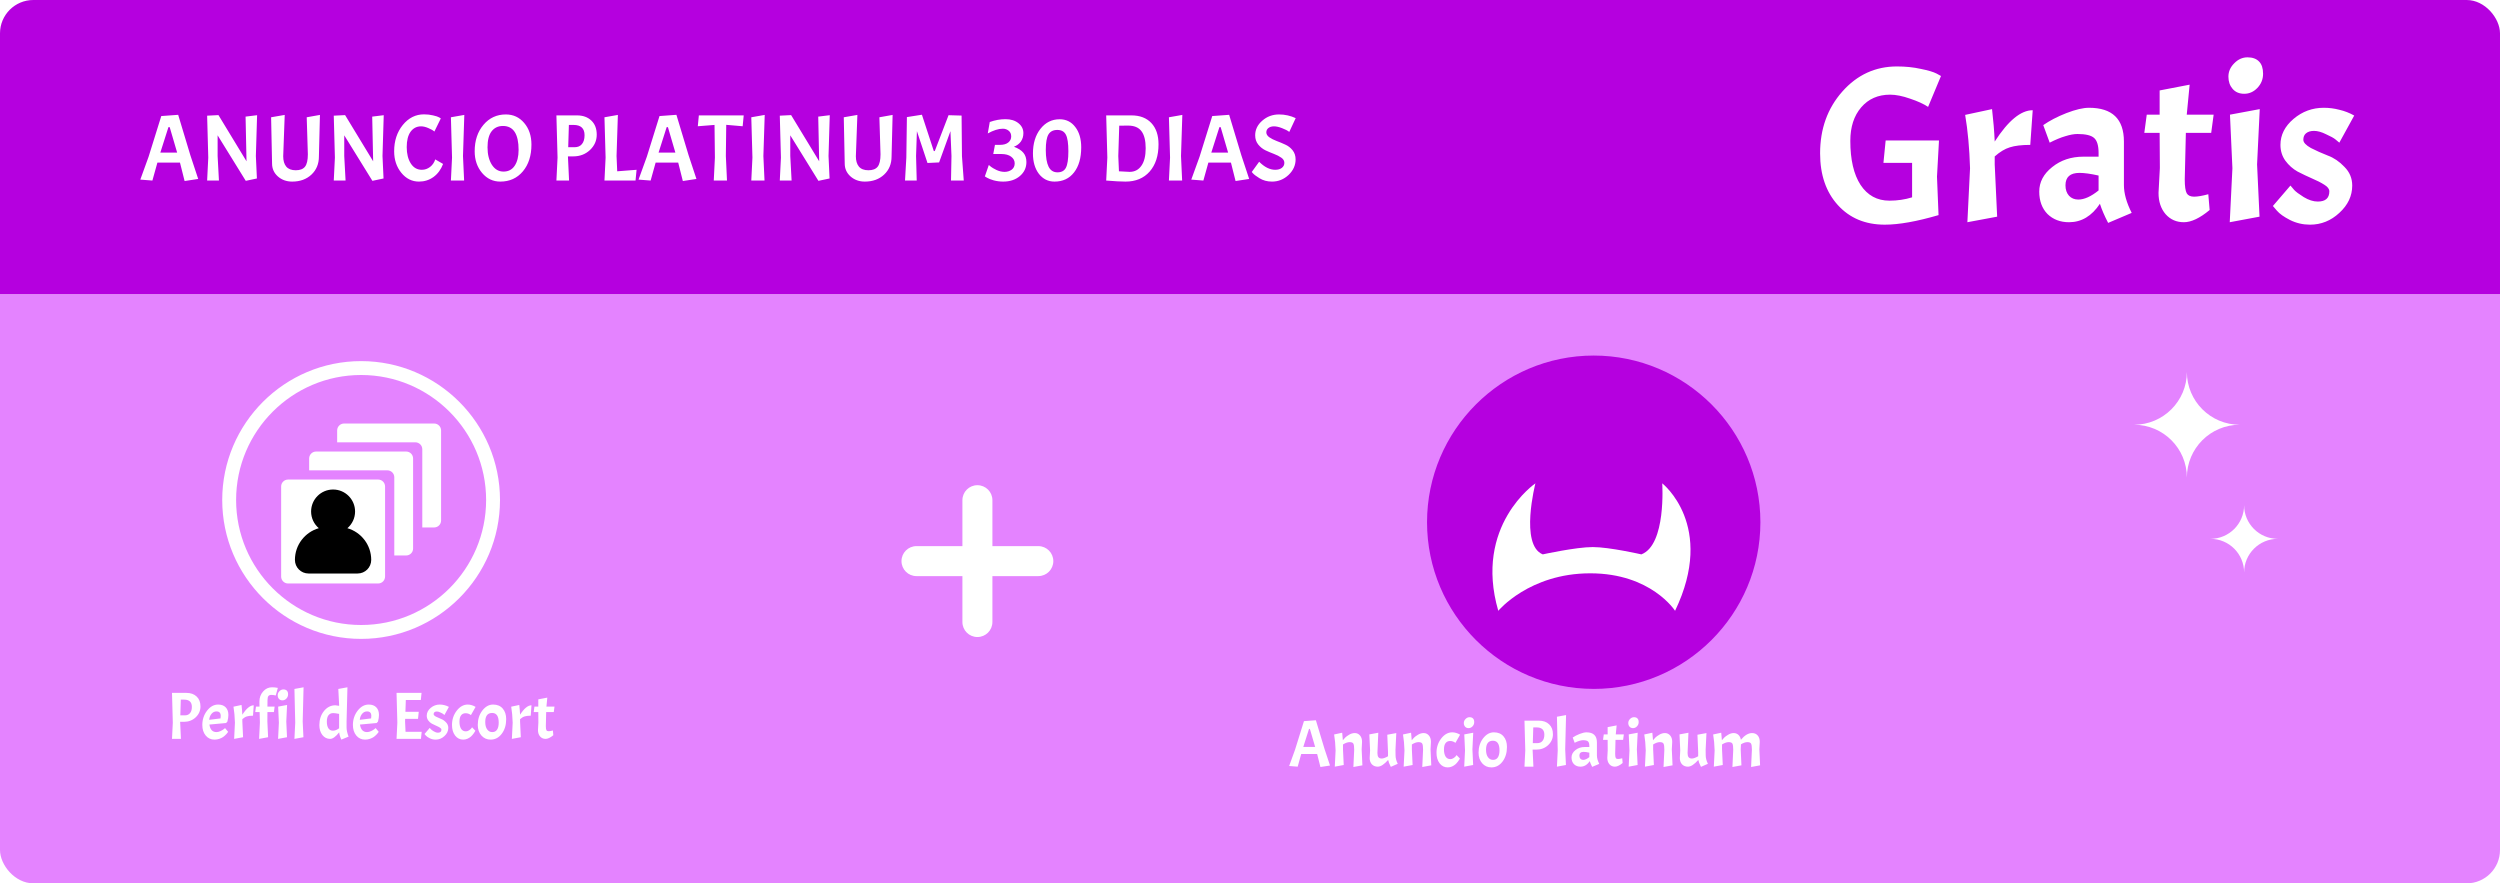 <?xml version="1.0" encoding="UTF-8"?>
<svg xmlns="http://www.w3.org/2000/svg" width="450" height="159" viewBox="0 0 450 159" fill="none">
  <g clip-path="url(#clip0_1743_2198)">
    <rect width="450" height="53" fill="#B500DF"></rect>
    <path d="M33.228 32.585L32.395 29.27H28.332L27.431 32.5L25.255 32.33L26.751 28.199L29.029 20.889L32.072 20.668L34.265 27.944L35.676 32.211L33.228 32.585ZM30.542 22.878H30.321L28.859 27.468H31.885L30.542 22.878ZM46.277 20.736L46.056 28.08L46.243 32.126L44.237 32.551L39.171 24.357V28.08L39.409 32.5H37.284L37.488 28.369L37.284 20.821L39.324 20.719L44.373 29.032L44.203 20.991L46.277 20.736ZM52.592 32.687C51.572 32.687 50.71 32.375 50.008 31.752C49.316 31.129 48.971 30.358 48.971 29.44L48.8 21.11L51.248 20.685L50.977 28.131C50.977 28.924 51.158 29.542 51.52 29.984C51.895 30.426 52.467 30.647 53.237 30.647C54.008 30.647 54.563 30.432 54.904 30.001C55.243 29.57 55.413 28.828 55.413 27.774L55.209 21.11L57.59 20.685L57.403 28.165C57.403 29.502 56.955 30.59 56.059 31.429C55.164 32.268 54.008 32.687 52.592 32.687ZM69.071 20.736L68.85 28.08L69.037 32.126L67.031 32.551L61.965 24.357V28.08L62.203 32.5H60.078L60.282 28.369L60.078 20.821L62.118 20.719L67.167 29.032L66.997 20.991L69.071 20.736ZM75.419 32.687C74.162 32.687 73.102 32.16 72.24 31.106C71.379 30.052 70.948 28.76 70.948 27.23C70.948 25.36 71.464 23.785 72.496 22.504C73.538 21.223 74.813 20.583 76.32 20.583C76.91 20.583 77.454 20.645 77.953 20.77C78.463 20.883 78.825 21.002 79.04 21.127L79.347 21.314L78.191 23.677C77.93 23.45 77.561 23.241 77.085 23.048C76.609 22.844 76.179 22.742 75.793 22.742C75.011 22.742 74.382 23.065 73.906 23.711C73.442 24.357 73.21 25.281 73.21 26.482C73.21 27.672 73.453 28.652 73.941 29.423C74.428 30.182 75.091 30.562 75.93 30.562C76.474 30.562 76.966 30.392 77.409 30.052C77.85 29.712 78.162 29.259 78.344 28.692L79.754 29.508C79.38 30.505 78.808 31.287 78.037 31.854C77.267 32.409 76.394 32.687 75.419 32.687ZM83.576 20.685L83.338 28.08L83.542 32.5H81.162L81.366 28.369L81.162 21.11L83.576 20.685ZM91.052 20.6C92.389 20.6 93.488 21.11 94.35 22.13C95.222 23.15 95.659 24.448 95.659 26.023C95.659 28.018 95.143 29.627 94.112 30.851C93.08 32.075 91.726 32.687 90.049 32.687C88.745 32.687 87.652 32.166 86.768 31.123C85.884 30.069 85.442 28.771 85.442 27.23C85.442 25.303 85.969 23.717 87.023 22.47C88.077 21.223 89.42 20.6 91.052 20.6ZM93.347 26.975C93.347 24.108 92.406 22.674 90.525 22.674C89.663 22.674 88.983 22.997 88.485 23.643C87.997 24.278 87.754 25.235 87.754 26.516C87.754 27.785 88.014 28.834 88.536 29.661C89.068 30.477 89.765 30.885 90.627 30.885C91.499 30.885 92.168 30.539 92.633 29.848C93.109 29.145 93.347 28.188 93.347 26.975ZM103.843 20.77C104.931 20.77 105.798 21.082 106.444 21.705C107.09 22.317 107.413 23.161 107.413 24.238C107.413 25.315 107.005 26.238 106.189 27.009C105.373 27.768 104.376 28.148 103.197 28.148H102.228L102.432 32.5H100.154L100.358 28.369L100.154 20.77H103.843ZM103.231 22.487H102.398L102.279 26.499H103.435C104.002 26.499 104.438 26.312 104.744 25.938C105.061 25.564 105.22 25.031 105.22 24.34C105.22 23.105 104.557 22.487 103.231 22.487ZM108.803 32.5L109.007 28.369L108.803 21.11L111.217 20.685L110.979 28.08L111.098 30.834L114.583 30.562L114.396 32.5H108.803ZM122.91 32.585L122.077 29.27H118.014L117.113 32.5L114.937 32.33L116.433 28.199L118.711 20.889L121.754 20.668L123.947 27.944L125.358 32.211L122.91 32.585ZM120.224 22.878H120.003L118.541 27.468H121.567L120.224 22.878ZM125.605 22.725L125.792 20.77H133.867L133.68 22.725L130.722 22.47L130.654 28.08L130.858 32.5H128.478L128.682 28.369L128.614 22.487L125.605 22.725ZM137.647 20.685L137.409 28.08L137.613 32.5H135.233L135.437 28.369L135.233 21.11L137.647 20.685ZM149.356 20.736L149.135 28.08L149.322 32.126L147.316 32.551L142.25 24.357V28.08L142.488 32.5H140.363L140.567 28.369L140.363 20.821L142.403 20.719L147.452 29.032L147.282 20.991L149.356 20.736ZM155.671 32.687C154.651 32.687 153.789 32.375 153.087 31.752C152.395 31.129 152.05 30.358 152.05 29.44L151.88 21.11L154.328 20.685L154.056 28.131C154.056 28.924 154.237 29.542 154.6 29.984C154.974 30.426 155.546 30.647 156.317 30.647C157.087 30.647 157.643 30.432 157.983 30.001C158.323 29.57 158.493 28.828 158.493 27.774L158.289 21.11L160.669 20.685L160.482 28.165C160.482 29.502 160.034 30.59 159.139 31.429C158.243 32.268 157.087 32.687 155.671 32.687ZM168.087 27.196H168.257L170.739 20.736L173.085 20.804L173.153 28.114L173.476 32.5H171.181L171.266 28.08L171.079 23.609L169.039 29.236L166.948 29.338L165.044 23.609L164.891 28.08L165.01 32.5H162.902L163.14 28.369L163.242 21.076L165.945 20.651L168.087 27.196ZM178.157 21.96C179.109 21.62 180.055 21.45 180.996 21.45C181.937 21.45 182.707 21.688 183.308 22.164C183.909 22.64 184.209 23.241 184.209 23.966C184.209 24.533 184.062 25.031 183.767 25.462C183.472 25.881 183.053 26.199 182.509 26.414C183.302 26.709 183.875 27.077 184.226 27.519C184.577 27.95 184.753 28.499 184.753 29.168C184.753 30.188 184.356 31.032 183.563 31.701C182.781 32.358 181.784 32.687 180.571 32.687C179.993 32.687 179.426 32.613 178.871 32.466C178.327 32.307 177.925 32.149 177.664 31.99L177.273 31.752L177.987 29.695C178.089 29.786 178.225 29.899 178.395 30.035C178.565 30.171 178.888 30.358 179.364 30.596C179.851 30.823 180.339 30.936 180.826 30.936C181.313 30.936 181.738 30.806 182.101 30.545C182.464 30.273 182.645 29.893 182.645 29.406C182.645 28.919 182.43 28.516 181.999 28.199C181.58 27.882 180.996 27.723 180.248 27.723H178.786L179.092 26.074H180.027C180.65 26.074 181.138 25.932 181.489 25.649C181.84 25.366 182.016 25.003 182.016 24.561C182.016 24.119 181.869 23.779 181.574 23.541C181.279 23.292 180.922 23.167 180.503 23.167C180.095 23.167 179.67 23.241 179.228 23.388C178.797 23.524 178.321 23.734 177.8 24.017L178.157 21.96ZM190.742 21.467C191.909 21.467 192.844 21.932 193.547 22.861C194.261 23.779 194.618 24.997 194.618 26.516C194.618 28.431 194.187 29.939 193.326 31.038C192.476 32.137 191.303 32.687 189.807 32.687C188.662 32.687 187.727 32.222 187.002 31.293C186.288 30.352 185.931 29.128 185.931 27.621C185.931 25.819 186.379 24.346 187.274 23.201C188.181 22.045 189.337 21.467 190.742 21.467ZM190.351 31.021C191.076 31.021 191.581 30.743 191.864 30.188C192.159 29.633 192.306 28.647 192.306 27.23C192.306 25.813 192.159 24.822 191.864 24.255C191.569 23.677 191.054 23.388 190.317 23.388C189.58 23.388 189.048 23.66 188.719 24.204C188.402 24.737 188.243 25.672 188.243 27.009C188.243 28.335 188.413 29.338 188.753 30.018C189.093 30.687 189.626 31.021 190.351 31.021ZM202.601 32.687C201.796 32.687 200.635 32.625 199.116 32.5L199.32 28.369L199.116 20.77H203.655C205.185 20.77 206.381 21.229 207.242 22.147C208.103 23.065 208.534 24.34 208.534 25.972C208.534 28.035 208.001 29.672 206.936 30.885C205.871 32.086 204.426 32.687 202.601 32.687ZM203.043 22.606C202.295 22.606 201.768 22.612 201.462 22.623L201.292 28.08L201.411 30.834C202.363 30.902 203.003 30.936 203.332 30.936C204.227 30.936 204.93 30.573 205.44 29.848C205.961 29.123 206.222 28.069 206.222 26.686C206.222 25.303 205.967 24.278 205.457 23.609C204.958 22.94 204.154 22.606 203.043 22.606ZM212.819 20.685L212.581 28.08L212.785 32.5H210.405L210.609 28.369L210.405 21.11L212.819 20.685ZM222.403 32.585L221.57 29.27H217.507L216.606 32.5L214.43 32.33L215.926 28.199L218.204 20.889L221.247 20.668L223.44 27.944L224.851 32.211L222.403 32.585ZM219.717 22.878H219.496L218.034 27.468H221.06L219.717 22.878ZM226.646 29.117C227.609 30.08 228.572 30.562 229.536 30.562C230.034 30.562 230.431 30.449 230.726 30.222C231.032 29.984 231.185 29.684 231.185 29.321C231.185 28.947 231.003 28.635 230.641 28.386C230.278 28.125 229.836 27.899 229.315 27.706C228.805 27.513 228.295 27.298 227.785 27.06C227.275 26.811 226.838 26.459 226.476 26.006C226.113 25.553 225.932 25.003 225.932 24.357C225.932 23.337 226.357 22.459 227.207 21.722C228.057 20.974 229.065 20.6 230.233 20.6C230.765 20.6 231.281 20.657 231.78 20.77C232.278 20.883 232.76 21.048 233.225 21.263L232.069 23.745C231.751 23.496 231.315 23.269 230.76 23.065C230.216 22.85 229.734 22.742 229.315 22.742C228.907 22.742 228.572 22.844 228.312 23.048C228.062 23.241 227.938 23.501 227.938 23.83C227.938 24.159 228.119 24.453 228.482 24.714C228.844 24.963 229.281 25.184 229.791 25.377C230.312 25.57 230.828 25.785 231.338 26.023C231.859 26.25 232.301 26.59 232.664 27.043C233.026 27.496 233.208 28.046 233.208 28.692C233.208 29.757 232.783 30.692 231.933 31.497C231.083 32.29 230.091 32.687 228.958 32.687C228.108 32.687 227.354 32.483 226.697 32.075C226.119 31.724 225.711 31.412 225.473 31.14L225.32 30.953L226.646 29.117Z" fill="white"></path>
    <path d="M339.258 40.44C335.765 40.44 332.951 39.267 330.818 36.92C328.685 34.573 327.618 31.467 327.618 27.6C327.618 23.2 328.951 19.493 331.618 16.48C334.285 13.467 337.565 11.96 341.458 11.96C343.005 11.96 344.431 12.107 345.738 12.4C347.071 12.667 348.018 12.947 348.578 13.24L349.378 13.68L347.058 19.24C346.258 18.707 345.178 18.213 343.818 17.76C342.458 17.28 341.258 17.04 340.218 17.04C338.058 17.04 336.325 17.8 335.018 19.32C333.711 20.84 333.058 22.853 333.058 25.36C333.058 28.747 333.671 31.387 334.898 33.28C336.151 35.173 337.885 36.12 340.098 36.12C341.538 36.12 342.898 35.92 344.178 35.52V29.32H339.018L339.418 25.28H349.018L348.658 31.8L348.938 38.72C345.018 39.867 341.791 40.44 339.258 40.44ZM353.728 20.68L358.568 19.64C358.808 21.693 358.968 23.64 359.048 25.48C361.474 21.72 363.754 19.84 365.888 19.84L365.448 26.08C363.901 26.08 362.674 26.227 361.768 26.52C360.888 26.787 359.981 27.333 359.048 28.16V29.6L359.488 39L354.128 40L354.608 30.28C354.501 26.707 354.208 23.507 353.728 20.68ZM372.425 40C370.852 40 369.559 39.507 368.545 38.52C367.559 37.507 367.065 36.16 367.065 34.48C367.065 32.773 367.839 31.307 369.385 30.08C370.932 28.827 372.812 28.2 375.025 28.2H377.745V27.52C377.745 26.213 377.479 25.32 376.945 24.84C376.412 24.36 375.412 24.12 373.945 24.12C373.332 24.12 372.599 24.253 371.745 24.52C370.919 24.76 369.985 25.147 368.945 25.68L367.785 22.52C368.932 21.72 370.319 21 371.945 20.36C373.599 19.72 374.959 19.4 376.025 19.4C380.212 19.4 382.305 21.427 382.305 25.48V33.32C382.305 34.813 382.772 36.48 383.705 38.32L379.465 40.12C378.799 38.84 378.305 37.693 377.985 36.68C376.519 38.893 374.665 40 372.425 40ZM374.105 35.92C375.172 35.92 376.385 35.373 377.745 34.28V31.6C376.332 31.28 375.185 31.12 374.305 31.12C372.625 31.12 371.785 31.867 371.785 33.36C371.785 34.133 371.999 34.76 372.425 35.24C372.852 35.693 373.412 35.92 374.105 35.92ZM388.735 20.64V16.28L394.135 15.24L393.615 20.64H398.455L398.015 23.92H393.455L393.255 32.28C393.255 33.533 393.375 34.373 393.615 34.8C393.855 35.2 394.295 35.4 394.935 35.4C395.575 35.4 396.429 35.253 397.495 34.96L397.735 37.8C395.975 39.267 394.429 40 393.095 40C391.762 40 390.669 39.52 389.815 38.56C388.962 37.573 388.535 36.293 388.535 34.72L388.775 30.24L388.735 23.92H385.975L386.415 20.64H388.735ZM406.754 19.64L406.274 29.6L406.714 39L401.354 40L401.834 30.28L401.394 20.64L406.754 19.64ZM401.114 13.8C401.114 12.893 401.461 12.093 402.154 11.4C402.848 10.68 403.648 10.32 404.554 10.32C405.461 10.32 406.154 10.573 406.634 11.08C407.114 11.56 407.354 12.293 407.354 13.28C407.354 14.267 407.008 15.12 406.314 15.84C405.648 16.533 404.861 16.88 403.954 16.88C403.074 16.88 402.381 16.587 401.874 16C401.368 15.413 401.114 14.68 401.114 13.8ZM417.2 36.28C418.587 36.28 419.28 35.667 419.28 34.44C419.28 34.013 418.973 33.613 418.36 33.24C417.773 32.867 417.04 32.493 416.16 32.12C415.307 31.747 414.44 31.333 413.56 30.88C412.707 30.4 411.973 29.747 411.36 28.92C410.773 28.093 410.48 27.147 410.48 26.08C410.48 24.293 411.267 22.733 412.84 21.4C414.413 20.067 416.227 19.4 418.28 19.4C419.24 19.4 420.173 19.52 421.08 19.76C422.013 19.973 422.907 20.32 423.76 20.8L421.08 25.68C420.893 25.52 420.653 25.32 420.36 25.08C420.067 24.84 419.507 24.533 418.68 24.16C417.88 23.76 417.16 23.56 416.52 23.56C415.907 23.56 415.427 23.707 415.08 24C414.76 24.267 414.6 24.653 414.6 25.16C414.6 25.64 415.053 26.133 415.96 26.64C416.893 27.12 417.907 27.573 419 28C420.093 28.4 421.093 29.08 422 30.04C422.933 30.973 423.4 32.093 423.4 33.4C423.4 35.267 422.627 36.907 421.08 38.32C419.56 39.733 417.8 40.44 415.8 40.44C414.52 40.44 413.32 40.16 412.2 39.6C411.107 39.04 410.32 38.48 409.84 37.92L409.12 37.08L412.28 33.4C412.44 33.613 412.667 33.88 412.96 34.2C413.253 34.52 413.827 34.947 414.68 35.48C415.56 36.013 416.4 36.28 417.2 36.28Z" fill="white"></path>
    <rect width="450" height="106" transform="translate(0 53)" fill="#E483FF"></rect>
    <g clip-path="url(#clip1_1743_2198)">
      <path d="M65 115C51.216 115 40 103.784 40 90C40 76.216 51.216 65 65 65C78.784 65 90 76.216 90 90C90 103.784 78.784 115 65 115ZM65 67.499C52.594 67.499 42.499 77.594 42.499 90C42.499 102.406 52.594 112.501 65 112.501C77.406 112.501 87.501 102.406 87.501 90C87.501 77.594 77.406 67.499 65 67.499Z" fill="white"></path>
      <path d="M68.067 86.32H51.852C51.165 86.32 50.605 86.879 50.605 87.566V103.781C50.605 104.468 51.165 105.028 51.852 105.028H68.067C68.754 105.028 69.313 104.468 69.313 103.781V87.566C69.313 86.879 68.754 86.32 68.067 86.32Z" fill="white"></path>
      <path d="M73.11 81.277H56.895C56.208 81.277 55.648 81.837 55.648 82.524V84.661H69.726C70.413 84.661 70.973 85.22 70.973 85.907V99.985H73.11C73.797 99.985 74.356 99.426 74.356 98.739V82.524C74.356 81.837 73.797 81.277 73.11 81.277Z" fill="white"></path>
      <path d="M78.149 76.234H61.934C61.247 76.234 60.688 76.794 60.688 77.481V79.618H74.765C75.453 79.618 76.012 80.177 76.012 80.865V94.942H78.149C78.836 94.942 79.395 94.383 79.395 93.696V77.481C79.395 76.794 78.836 76.234 78.149 76.234Z" fill="white"></path>
      <path d="M62.531 95.074C63.377 94.349 63.914 93.275 63.914 92.072C63.914 89.888 62.143 88.113 59.956 88.113C57.769 88.113 55.998 89.885 55.998 92.072C55.998 93.275 56.535 94.346 57.382 95.074C54.901 95.79 53.086 98.07 53.086 100.782C53.086 102.135 54.182 103.231 55.535 103.231H64.371C65.723 103.231 66.82 102.135 66.82 100.782C66.82 98.073 65.005 95.79 62.524 95.074H62.531Z" fill="black"></path>
    </g>
    <path d="M33.564 124.72C34.332 124.72 34.944 124.94 35.4 125.38C35.856 125.812 36.084 126.408 36.084 127.168C36.084 127.928 35.796 128.58 35.22 129.124C34.644 129.66 33.94 129.928 33.108 129.928H32.424L32.568 133H30.96L31.104 130.084L30.96 124.72H33.564ZM33.132 125.932H32.544L32.46 128.764H33.276C33.676 128.764 33.984 128.632 34.2 128.368C34.424 128.104 34.536 127.728 34.536 127.24C34.536 126.368 34.068 125.932 33.132 125.932ZM38.962 131.776C39.194 131.776 39.438 131.716 39.694 131.596C39.95 131.476 40.15 131.356 40.294 131.236L40.51 131.056L41.062 131.728C40.981 131.864 40.858 132.02 40.69 132.196C40.522 132.372 40.349 132.524 40.173 132.652C40.005 132.772 39.778 132.884 39.489 132.988C39.209 133.084 38.917 133.132 38.614 133.132C37.965 133.132 37.438 132.888 37.029 132.4C36.621 131.904 36.417 131.268 36.417 130.492C36.417 129.516 36.702 128.66 37.27 127.924C37.837 127.188 38.502 126.82 39.261 126.82C39.846 126.82 40.297 126.984 40.617 127.312C40.946 127.64 41.109 128.1 41.109 128.692C41.109 129.044 41.05 129.444 40.929 129.892L40.69 130.144L37.69 130.42C37.825 131.324 38.249 131.776 38.962 131.776ZM38.962 128.056C38.609 128.056 38.313 128.2 38.074 128.488C37.834 128.768 37.694 129.128 37.654 129.568L39.694 129.316C39.718 129.132 39.73 128.98 39.73 128.86C39.73 128.324 39.474 128.056 38.962 128.056ZM42.025 127.204L43.477 126.892C43.549 127.508 43.597 128.092 43.621 128.644C44.349 127.516 45.033 126.952 45.673 126.952L45.541 128.824C45.077 128.824 44.709 128.868 44.437 128.956C44.173 129.036 43.901 129.2 43.621 129.448V129.88L43.753 132.7L42.145 133L42.289 130.084C42.257 129.012 42.169 128.052 42.025 127.204ZM49.638 125.188C49.342 125.116 49.074 125.08 48.834 125.08C48.594 125.08 48.418 125.152 48.306 125.296C48.202 125.44 48.15 125.692 48.15 126.052L48.138 127.192H49.434L49.302 128.176H48.138L48.126 129.88L48.258 132.7L46.638 133L46.782 130.084L46.734 128.176H45.942L46.074 127.192H46.71L46.698 126.28C46.698 125.568 46.918 124.964 47.358 124.468C47.798 123.964 48.334 123.712 48.966 123.712C49.302 123.712 49.65 123.748 50.01 123.82L49.638 125.188ZM51.675 126.892L51.531 129.88L51.663 132.7L50.055 133L50.199 130.084L50.067 127.192L51.675 126.892ZM49.983 125.14C49.983 124.868 50.087 124.628 50.295 124.42C50.503 124.204 50.743 124.096 51.015 124.096C51.287 124.096 51.495 124.172 51.639 124.324C51.783 124.468 51.855 124.688 51.855 124.984C51.855 125.28 51.751 125.536 51.543 125.752C51.343 125.96 51.107 126.064 50.835 126.064C50.571 126.064 50.363 125.976 50.211 125.8C50.059 125.624 49.983 125.404 49.983 125.14ZM54.641 123.712L54.485 129.88L54.617 132.7L52.997 133L53.141 130.084L52.997 124.012L54.641 123.712ZM61.051 131.824C60.428 132.608 59.888 133 59.431 133C58.864 133 58.395 132.768 58.028 132.304C57.667 131.84 57.487 131.244 57.487 130.516C57.487 129.516 57.764 128.672 58.316 127.984C58.876 127.296 59.559 126.952 60.367 126.952L61.039 127.048V126.82L60.895 124.012L62.539 123.712L62.383 129.88V130.936C62.383 131.416 62.504 131.968 62.743 132.592L61.447 133.132C61.215 132.652 61.084 132.216 61.051 131.824ZM58.831 129.892C58.831 130.404 58.923 130.804 59.108 131.092C59.3 131.38 59.572 131.524 59.923 131.524C60.283 131.524 60.656 131.38 61.039 131.092V128.5C60.559 128.404 60.203 128.356 59.971 128.356C59.611 128.356 59.331 128.484 59.132 128.74C58.931 128.996 58.831 129.38 58.831 129.892ZM66.067 131.776C66.299 131.776 66.543 131.716 66.799 131.596C67.055 131.476 67.255 131.356 67.399 131.236L67.615 131.056L68.167 131.728C68.087 131.864 67.963 132.02 67.795 132.196C67.627 132.372 67.455 132.524 67.279 132.652C67.111 132.772 66.883 132.884 66.595 132.988C66.315 133.084 66.023 133.132 65.719 133.132C65.071 133.132 64.543 132.888 64.135 132.4C63.727 131.904 63.523 131.268 63.523 130.492C63.523 129.516 63.807 128.66 64.375 127.924C64.943 127.188 65.607 126.82 66.367 126.82C66.951 126.82 67.403 126.984 67.723 127.312C68.051 127.64 68.215 128.1 68.215 128.692C68.215 129.044 68.155 129.444 68.035 129.892L67.795 130.144L64.795 130.42C64.931 131.324 65.355 131.776 66.067 131.776ZM66.067 128.056C65.715 128.056 65.419 128.2 65.179 128.488C64.939 128.768 64.799 129.128 64.759 129.568L66.799 129.316C66.823 129.132 66.835 128.98 66.835 128.86C66.835 128.324 66.579 128.056 66.067 128.056ZM71.378 133L71.522 130.084L71.378 124.72H75.878L75.746 126.004H73.046L72.974 128.128H75.374L75.242 129.4H72.926L72.914 129.88L72.998 131.728H75.902L75.77 133H71.378ZM78.832 131.884C79.248 131.884 79.456 131.7 79.456 131.332C79.456 131.204 79.364 131.084 79.18 130.972C79.004 130.86 78.784 130.748 78.52 130.636C78.264 130.524 78.004 130.4 77.74 130.264C77.484 130.12 77.264 129.924 77.08 129.676C76.904 129.428 76.816 129.144 76.816 128.824C76.816 128.288 77.052 127.82 77.524 127.42C77.996 127.02 78.54 126.82 79.156 126.82C79.444 126.82 79.724 126.856 79.996 126.928C80.276 126.992 80.544 127.096 80.8 127.24L79.996 128.704C79.94 128.656 79.868 128.596 79.78 128.524C79.692 128.452 79.524 128.36 79.276 128.248C79.036 128.128 78.82 128.068 78.628 128.068C78.444 128.068 78.3 128.112 78.196 128.2C78.1 128.28 78.052 128.396 78.052 128.548C78.052 128.692 78.188 128.84 78.46 128.992C78.74 129.136 79.044 129.272 79.372 129.4C79.7 129.52 80 129.724 80.272 130.012C80.552 130.292 80.692 130.628 80.692 131.02C80.692 131.58 80.46 132.072 79.996 132.496C79.54 132.92 79.012 133.132 78.412 133.132C78.028 133.132 77.668 133.048 77.332 132.88C77.004 132.712 76.768 132.544 76.624 132.376L76.408 132.124L77.356 131.02C77.404 131.084 77.472 131.164 77.56 131.26C77.648 131.356 77.82 131.484 78.076 131.644C78.34 131.804 78.592 131.884 78.832 131.884ZM83.807 128.38C83.455 128.38 83.183 128.508 82.991 128.764C82.799 129.012 82.703 129.396 82.703 129.916C82.703 130.436 82.799 130.856 82.991 131.176C83.191 131.488 83.479 131.644 83.855 131.644C84.047 131.644 84.235 131.584 84.419 131.464C84.603 131.344 84.743 131.224 84.839 131.104L84.971 130.912L85.571 131.536C85.547 131.576 85.515 131.632 85.475 131.704C85.443 131.776 85.355 131.904 85.211 132.088C85.075 132.272 84.927 132.436 84.767 132.58C84.615 132.716 84.415 132.844 84.167 132.964C83.919 133.076 83.659 133.132 83.387 133.132C82.787 133.132 82.299 132.888 81.923 132.4C81.547 131.912 81.359 131.276 81.359 130.492C81.359 129.516 81.643 128.66 82.211 127.924C82.779 127.188 83.443 126.82 84.203 126.82C84.435 126.82 84.667 126.856 84.899 126.928C85.131 126.992 85.367 127.096 85.607 127.24L84.767 128.716C84.479 128.492 84.159 128.38 83.807 128.38ZM86 130.492C86 129.468 86.276 128.6 86.828 127.888C87.38 127.176 88.024 126.82 88.76 126.82C89.504 126.82 90.08 127.06 90.488 127.54C90.904 128.02 91.112 128.656 91.112 129.448C91.112 130.504 90.844 131.384 90.308 132.088C89.78 132.784 89.112 133.132 88.304 133.132C87.64 133.132 87.088 132.884 86.648 132.388C86.216 131.884 86 131.252 86 130.492ZM89.768 130.072C89.768 128.912 89.372 128.332 88.58 128.332C87.756 128.332 87.344 128.876 87.344 129.964C87.344 130.532 87.46 130.976 87.692 131.296C87.924 131.616 88.228 131.776 88.604 131.776C88.988 131.776 89.276 131.632 89.468 131.344C89.668 131.048 89.768 130.624 89.768 130.072ZM92.017 127.204L93.469 126.892C93.541 127.508 93.589 128.092 93.613 128.644C94.341 127.516 95.025 126.952 95.665 126.952L95.533 128.824C95.069 128.824 94.701 128.868 94.429 128.956C94.165 129.036 93.893 129.2 93.613 129.448V129.88L93.745 132.7L92.137 133L92.281 130.084C92.249 129.012 92.161 128.052 92.017 127.204ZM96.894 127.192V125.884L98.514 125.572L98.359 127.192H99.811L99.678 128.176H98.311L98.251 130.684C98.251 131.06 98.287 131.312 98.359 131.44C98.43 131.56 98.562 131.62 98.754 131.62C98.947 131.62 99.203 131.576 99.522 131.488L99.594 132.34C99.067 132.78 98.603 133 98.203 133C97.802 133 97.475 132.856 97.219 132.568C96.963 132.272 96.835 131.888 96.835 131.416L96.906 130.072L96.894 128.176H96.067L96.198 127.192H96.894Z" fill="white"></path>
    <g clip-path="url(#clip2_1743_2198)">
      <path d="M175.932 114.665H175.935C177.425 114.665 178.633 113.457 178.633 111.968V90.033C178.633 88.543 177.425 87.335 175.935 87.335H175.932C174.442 87.335 173.234 88.543 173.234 90.033V111.968C173.234 113.457 174.442 114.665 175.932 114.665Z" fill="white"></path>
      <path d="M189.598 101.002V100.998C189.598 99.508 188.39 98.301 186.9 98.301H164.965C163.475 98.301 162.268 99.508 162.268 100.998V101.002C162.268 102.492 163.475 103.699 164.965 103.699H186.9C188.39 103.699 189.598 102.492 189.598 101.002Z" fill="white"></path>
    </g>
    <g clip-path="url(#clip3_1743_2198)" filter="url(#filter0_i_1743_2198)">
      <path d="M286.867 118.225C302.455 118.225 315.09 105.589 315.09 90.002C315.09 74.415 302.455 61.779 286.867 61.779C271.28 61.779 258.645 74.415 258.645 90.002C258.645 105.589 271.28 118.225 286.867 118.225Z" fill="#B500DF"></path>
      <path d="M286.869 120C270.326 120 256.867 106.541 256.867 90.002C256.867 73.462 270.326 60 286.869 60C303.412 60 316.871 73.459 316.871 90.002C316.871 106.545 303.412 120.004 286.869 120.004V120ZM286.869 63.558C272.286 63.558 260.425 75.419 260.425 90.002C260.425 104.585 272.286 116.446 286.869 116.446C301.452 116.446 313.313 104.585 313.313 90.002C313.313 75.419 301.448 63.558 286.869 63.558Z" fill="#B500DF"></path>
      <g filter="url(#filter1_d_1743_2198)">
        <path d="M286.701 90.473C289.693 90.473 295.443 91.788 295.443 91.788C299.952 90.084 299.202 79 299.202 79C299.202 79 308.91 86.576 301.512 101.946C301.512 101.946 297.222 95.197 286.245 95.197C275.267 95.197 269.69 101.946 269.69 101.946C265.228 86.576 276.375 79 276.375 79C276.375 79 273.517 90.09 277.696 91.788C277.696 91.788 283.69 90.473 286.689 90.473H286.701Z" fill="url(#paint0_linear_1743_2198)"></path>
      </g>
    </g>
    <path d="M237.675 138.06L237.087 135.72H234.219L233.583 138L232.047 137.88L233.103 134.964L234.711 129.804L236.859 129.648L238.407 134.784L239.403 137.796L237.675 138.06ZM235.779 131.208H235.623L234.591 134.448H236.727L235.779 131.208ZM243.754 134.964C243.754 134.412 243.706 134.044 243.61 133.86C243.514 133.676 243.29 133.584 242.938 133.584C242.586 133.584 242.186 133.724 241.738 134.004V134.88L241.87 137.7L240.262 138L240.406 135.084C240.374 134.012 240.286 133.052 240.142 132.204L241.594 131.892C241.65 132.356 241.69 132.808 241.714 133.248C241.834 133.088 241.97 132.932 242.122 132.78C242.274 132.62 242.514 132.444 242.842 132.252C243.17 132.052 243.514 131.952 243.874 131.952C244.242 131.952 244.55 132.096 244.798 132.384C245.046 132.664 245.17 133.048 245.17 133.536L245.098 134.88L245.23 137.76L243.61 138.06L243.754 134.964ZM247.995 138C247.563 138 247.211 137.86 246.939 137.58C246.675 137.292 246.543 136.916 246.543 136.452L246.615 135.072L246.483 132.192L248.091 131.892L247.935 135.54C247.935 135.884 247.995 136.136 248.115 136.296C248.243 136.456 248.443 136.536 248.715 136.536C248.987 136.536 249.363 136.4 249.843 136.128V135.408L249.711 132.252L251.331 131.952L251.187 134.952L251.199 135.936C251.199 136.448 251.331 136.964 251.595 137.484L250.347 138.036C250.083 137.516 249.923 137.1 249.867 136.788C249.147 137.596 248.523 138 247.995 138ZM256.153 134.964C256.153 134.412 256.105 134.044 256.009 133.86C255.913 133.676 255.689 133.584 255.337 133.584C254.985 133.584 254.585 133.724 254.137 134.004V134.88L254.269 137.7L252.661 138L252.805 135.084C252.773 134.012 252.685 133.052 252.541 132.204L253.993 131.892C254.049 132.356 254.089 132.808 254.113 133.248C254.233 133.088 254.369 132.932 254.521 132.78C254.673 132.62 254.913 132.444 255.241 132.252C255.569 132.052 255.913 131.952 256.273 131.952C256.641 131.952 256.949 132.096 257.197 132.384C257.445 132.664 257.569 133.048 257.569 133.536L257.497 134.88L257.629 137.76L256.009 138.06L256.153 134.964ZM261.018 133.38C260.666 133.38 260.394 133.508 260.202 133.764C260.01 134.012 259.914 134.396 259.914 134.916C259.914 135.436 260.01 135.856 260.202 136.176C260.402 136.488 260.69 136.644 261.066 136.644C261.258 136.644 261.446 136.584 261.63 136.464C261.814 136.344 261.954 136.224 262.05 136.104L262.182 135.912L262.782 136.536C262.758 136.576 262.726 136.632 262.686 136.704C262.654 136.776 262.566 136.904 262.422 137.088C262.286 137.272 262.138 137.436 261.978 137.58C261.826 137.716 261.626 137.844 261.378 137.964C261.13 138.076 260.87 138.132 260.598 138.132C259.998 138.132 259.51 137.888 259.134 137.4C258.758 136.912 258.57 136.276 258.57 135.492C258.57 134.516 258.854 133.66 259.422 132.924C259.99 132.188 260.654 131.82 261.414 131.82C261.646 131.82 261.878 131.856 262.11 131.928C262.342 131.992 262.578 132.096 262.818 132.24L261.978 133.716C261.69 133.492 261.37 133.38 261.018 133.38ZM265.179 131.892L265.035 134.88L265.167 137.7L263.559 138L263.703 135.084L263.571 132.192L265.179 131.892ZM263.487 130.14C263.487 129.868 263.591 129.628 263.799 129.42C264.007 129.204 264.247 129.096 264.519 129.096C264.791 129.096 264.999 129.172 265.143 129.324C265.287 129.468 265.359 129.688 265.359 129.984C265.359 130.28 265.255 130.536 265.047 130.752C264.847 130.96 264.611 131.064 264.339 131.064C264.075 131.064 263.867 130.976 263.715 130.8C263.563 130.624 263.487 130.404 263.487 130.14ZM266.141 135.492C266.141 134.468 266.417 133.6 266.969 132.888C267.521 132.176 268.165 131.82 268.901 131.82C269.645 131.82 270.221 132.06 270.629 132.54C271.045 133.02 271.253 133.656 271.253 134.448C271.253 135.504 270.985 136.384 270.449 137.088C269.921 137.784 269.253 138.132 268.445 138.132C267.781 138.132 267.229 137.884 266.789 137.388C266.357 136.884 266.141 136.252 266.141 135.492ZM269.909 135.072C269.909 133.912 269.513 133.332 268.721 133.332C267.897 133.332 267.485 133.876 267.485 134.964C267.485 135.532 267.601 135.976 267.833 136.296C268.065 136.616 268.369 136.776 268.745 136.776C269.129 136.776 269.417 136.632 269.609 136.344C269.809 136.048 269.909 135.624 269.909 135.072ZM277.009 129.72C277.777 129.72 278.389 129.94 278.845 130.38C279.301 130.812 279.529 131.408 279.529 132.168C279.529 132.928 279.241 133.58 278.665 134.124C278.089 134.66 277.385 134.928 276.553 134.928H275.869L276.013 138H274.405L274.549 135.084L274.405 129.72H277.009ZM276.577 130.932H275.989L275.905 133.764H276.721C277.121 133.764 277.429 133.632 277.645 133.368C277.869 133.104 277.981 132.728 277.981 132.24C277.981 131.368 277.513 130.932 276.577 130.932ZM281.891 128.712L281.735 134.88L281.867 137.7L280.247 138L280.391 135.084L280.247 129.012L281.891 128.712ZM284.482 138C284.01 138 283.622 137.852 283.318 137.556C283.022 137.252 282.874 136.848 282.874 136.344C282.874 135.832 283.106 135.392 283.57 135.024C284.034 134.648 284.598 134.46 285.262 134.46H286.078V134.256C286.078 133.864 285.998 133.596 285.838 133.452C285.678 133.308 285.378 133.236 284.938 133.236C284.754 133.236 284.534 133.276 284.278 133.356C284.03 133.428 283.75 133.544 283.438 133.704L283.09 132.756C283.434 132.516 283.85 132.3 284.338 132.108C284.834 131.916 285.242 131.82 285.562 131.82C286.818 131.82 287.446 132.428 287.446 133.644V135.996C287.446 136.444 287.586 136.944 287.866 137.496L286.594 138.036C286.394 137.652 286.246 137.308 286.15 137.004C285.71 137.668 285.154 138 284.482 138ZM284.986 136.776C285.306 136.776 285.67 136.612 286.078 136.284V135.48C285.654 135.384 285.31 135.336 285.046 135.336C284.542 135.336 284.29 135.56 284.29 136.008C284.29 136.24 284.354 136.428 284.482 136.572C284.61 136.708 284.778 136.776 284.986 136.776ZM289.375 132.192V130.884L290.995 130.572L290.839 132.192H292.291L292.159 133.176H290.791L290.731 135.684C290.731 136.06 290.767 136.312 290.839 136.44C290.911 136.56 291.043 136.62 291.235 136.62C291.427 136.62 291.683 136.576 292.003 136.488L292.075 137.34C291.547 137.78 291.083 138 290.683 138C290.283 138 289.955 137.856 289.699 137.568C289.443 137.272 289.315 136.888 289.315 136.416L289.387 135.072L289.375 133.176H288.547L288.679 132.192H289.375ZM294.781 131.892L294.637 134.88L294.769 137.7L293.161 138L293.305 135.084L293.173 132.192L294.781 131.892ZM293.089 130.14C293.089 129.868 293.193 129.628 293.401 129.42C293.609 129.204 293.849 129.096 294.121 129.096C294.393 129.096 294.601 129.172 294.745 129.324C294.889 129.468 294.961 129.688 294.961 129.984C294.961 130.28 294.857 130.536 294.649 130.752C294.449 130.96 294.213 131.064 293.941 131.064C293.677 131.064 293.469 130.976 293.317 130.8C293.165 130.624 293.089 130.404 293.089 130.14ZM299.582 134.964C299.582 134.412 299.534 134.044 299.438 133.86C299.342 133.676 299.118 133.584 298.766 133.584C298.414 133.584 298.014 133.724 297.566 134.004V134.88L297.698 137.7L296.09 138L296.234 135.084C296.202 134.012 296.114 133.052 295.97 132.204L297.422 131.892C297.478 132.356 297.518 132.808 297.542 133.248C297.662 133.088 297.798 132.932 297.95 132.78C298.102 132.62 298.342 132.444 298.67 132.252C298.998 132.052 299.342 131.952 299.702 131.952C300.07 131.952 300.378 132.096 300.626 132.384C300.874 132.664 300.998 133.048 300.998 133.536L300.926 134.88L301.058 137.76L299.438 138.06L299.582 134.964ZM303.824 138C303.392 138 303.04 137.86 302.768 137.58C302.504 137.292 302.372 136.916 302.372 136.452L302.444 135.072L302.312 132.192L303.92 131.892L303.764 135.54C303.764 135.884 303.824 136.136 303.944 136.296C304.072 136.456 304.272 136.536 304.544 136.536C304.816 136.536 305.192 136.4 305.672 136.128V135.408L305.54 132.252L307.16 131.952L307.016 134.952L307.028 135.936C307.028 136.448 307.16 136.964 307.424 137.484L306.176 138.036C305.912 137.516 305.752 137.1 305.696 136.788C304.976 137.596 304.352 138 303.824 138ZM311.981 134.964C311.981 134.412 311.933 134.044 311.837 133.86C311.741 133.676 311.517 133.584 311.165 133.584C310.813 133.584 310.413 133.724 309.965 134.004V134.88L310.097 137.7L308.489 138L308.633 135.084C308.601 134.012 308.513 133.052 308.369 132.204L309.821 131.892C309.877 132.356 309.917 132.808 309.941 133.248C310.061 133.088 310.197 132.932 310.349 132.78C310.501 132.62 310.741 132.444 311.069 132.252C311.397 132.052 311.729 131.952 312.065 131.952C312.401 131.952 312.685 132.06 312.917 132.276C313.149 132.492 313.297 132.788 313.361 133.164C314.025 132.356 314.697 131.952 315.377 131.952C315.801 131.952 316.137 132.096 316.385 132.384C316.633 132.664 316.757 133.048 316.757 133.536L316.685 134.88L316.817 137.76L315.197 138.06L315.341 134.964C315.341 134.412 315.293 134.044 315.197 133.86C315.101 133.676 314.881 133.584 314.537 133.584C314.193 133.584 313.805 133.716 313.373 133.98L313.325 134.88L313.457 137.76L311.837 138.06L311.981 134.964Z" fill="white"></path>
    <g clip-path="url(#clip4_1743_2198)">
      <path d="M393.638 66.95C393.638 72.199 389.381 76.455 384.133 76.455C389.381 76.455 393.638 80.712 393.638 85.96C393.638 80.712 397.895 76.455 403.143 76.455C397.895 76.455 393.638 72.199 393.638 66.95Z" fill="white"></path>
      <path d="M403.939 103.05C403.939 99.703 406.651 96.99 409.998 96.99C406.651 96.99 403.939 94.278 403.939 90.931C403.939 94.278 401.226 96.99 397.879 96.99C401.226 96.99 403.939 99.703 403.939 103.05Z" fill="white"></path>
    </g>
  </g>
  <defs>
    <filter id="filter0_i_1743_2198" x="256.867" y="60" width="60" height="64" filterUnits="userSpaceOnUse" color-interpolation-filters="sRGB">
      <feFlood flood-opacity="0" result="BackgroundImageFix"></feFlood>
      <feBlend mode="normal" in="SourceGraphic" in2="BackgroundImageFix" result="shape"></feBlend>
      <feColorMatrix in="SourceAlpha" type="matrix" values="0 0 0 0 0 0 0 0 0 0 0 0 0 0 0 0 0 0 127 0" result="hardAlpha"></feColorMatrix>
      <feOffset dy="4"></feOffset>
      <feGaussianBlur stdDeviation="2"></feGaussianBlur>
      <feComposite in2="hardAlpha" operator="arithmetic" k2="-1" k3="1"></feComposite>
      <feColorMatrix type="matrix" values="0 0 0 0 0 0 0 0 0 0 0 0 0 0 0 0 0 0 0.25 0"></feColorMatrix>
      <feBlend mode="normal" in2="shape" result="effect1_innerShadow_1743_2198"></feBlend>
    </filter>
    <filter id="filter1_d_1743_2198" x="264.637" y="79" width="43.656" height="30.946" filterUnits="userSpaceOnUse" color-interpolation-filters="sRGB">
      <feFlood flood-opacity="0" result="BackgroundImageFix"></feFlood>
      <feColorMatrix in="SourceAlpha" type="matrix" values="0 0 0 0 0 0 0 0 0 0 0 0 0 0 0 0 0 0 127 0" result="hardAlpha"></feColorMatrix>
      <feOffset dy="4"></feOffset>
      <feGaussianBlur stdDeviation="2"></feGaussianBlur>
      <feComposite in2="hardAlpha" operator="out"></feComposite>
      <feColorMatrix type="matrix" values="0 0 0 0 0 0 0 0 0 0 0 0 0 0 0 0 0 0 0.25 0"></feColorMatrix>
      <feBlend mode="normal" in2="BackgroundImageFix" result="effect1_dropShadow_1743_2198"></feBlend>
      <feBlend mode="normal" in="SourceGraphic" in2="effect1_dropShadow_1743_2198" result="shape"></feBlend>
    </filter>
    <linearGradient id="paint0_linear_1743_2198" x1="272.524" y1="92.394" x2="301.687" y2="95.173" gradientUnits="userSpaceOnUse">
      <stop offset="1" stop-color="white"></stop>
    </linearGradient>
    <clipPath id="clip0_1743_2198">
      <rect width="450" height="159" rx="6" fill="white"></rect>
    </clipPath>
    <clipPath id="clip1_1743_2198">
      <rect width="50" height="50" fill="white" transform="translate(40 65)"></rect>
    </clipPath>
    <clipPath id="clip2_1743_2198">
      <rect width="27.33" height="27.33" fill="white" transform="translate(162.27 87.335)"></rect>
    </clipPath>
    <clipPath id="clip3_1743_2198">
      <rect width="60" height="60" fill="white" transform="translate(256.867 60)"></rect>
    </clipPath>
    <clipPath id="clip4_1743_2198">
      <rect width="25.866" height="36.1" fill="white" transform="translate(384.133 66.95)"></rect>
    </clipPath>
  </defs>
</svg>
